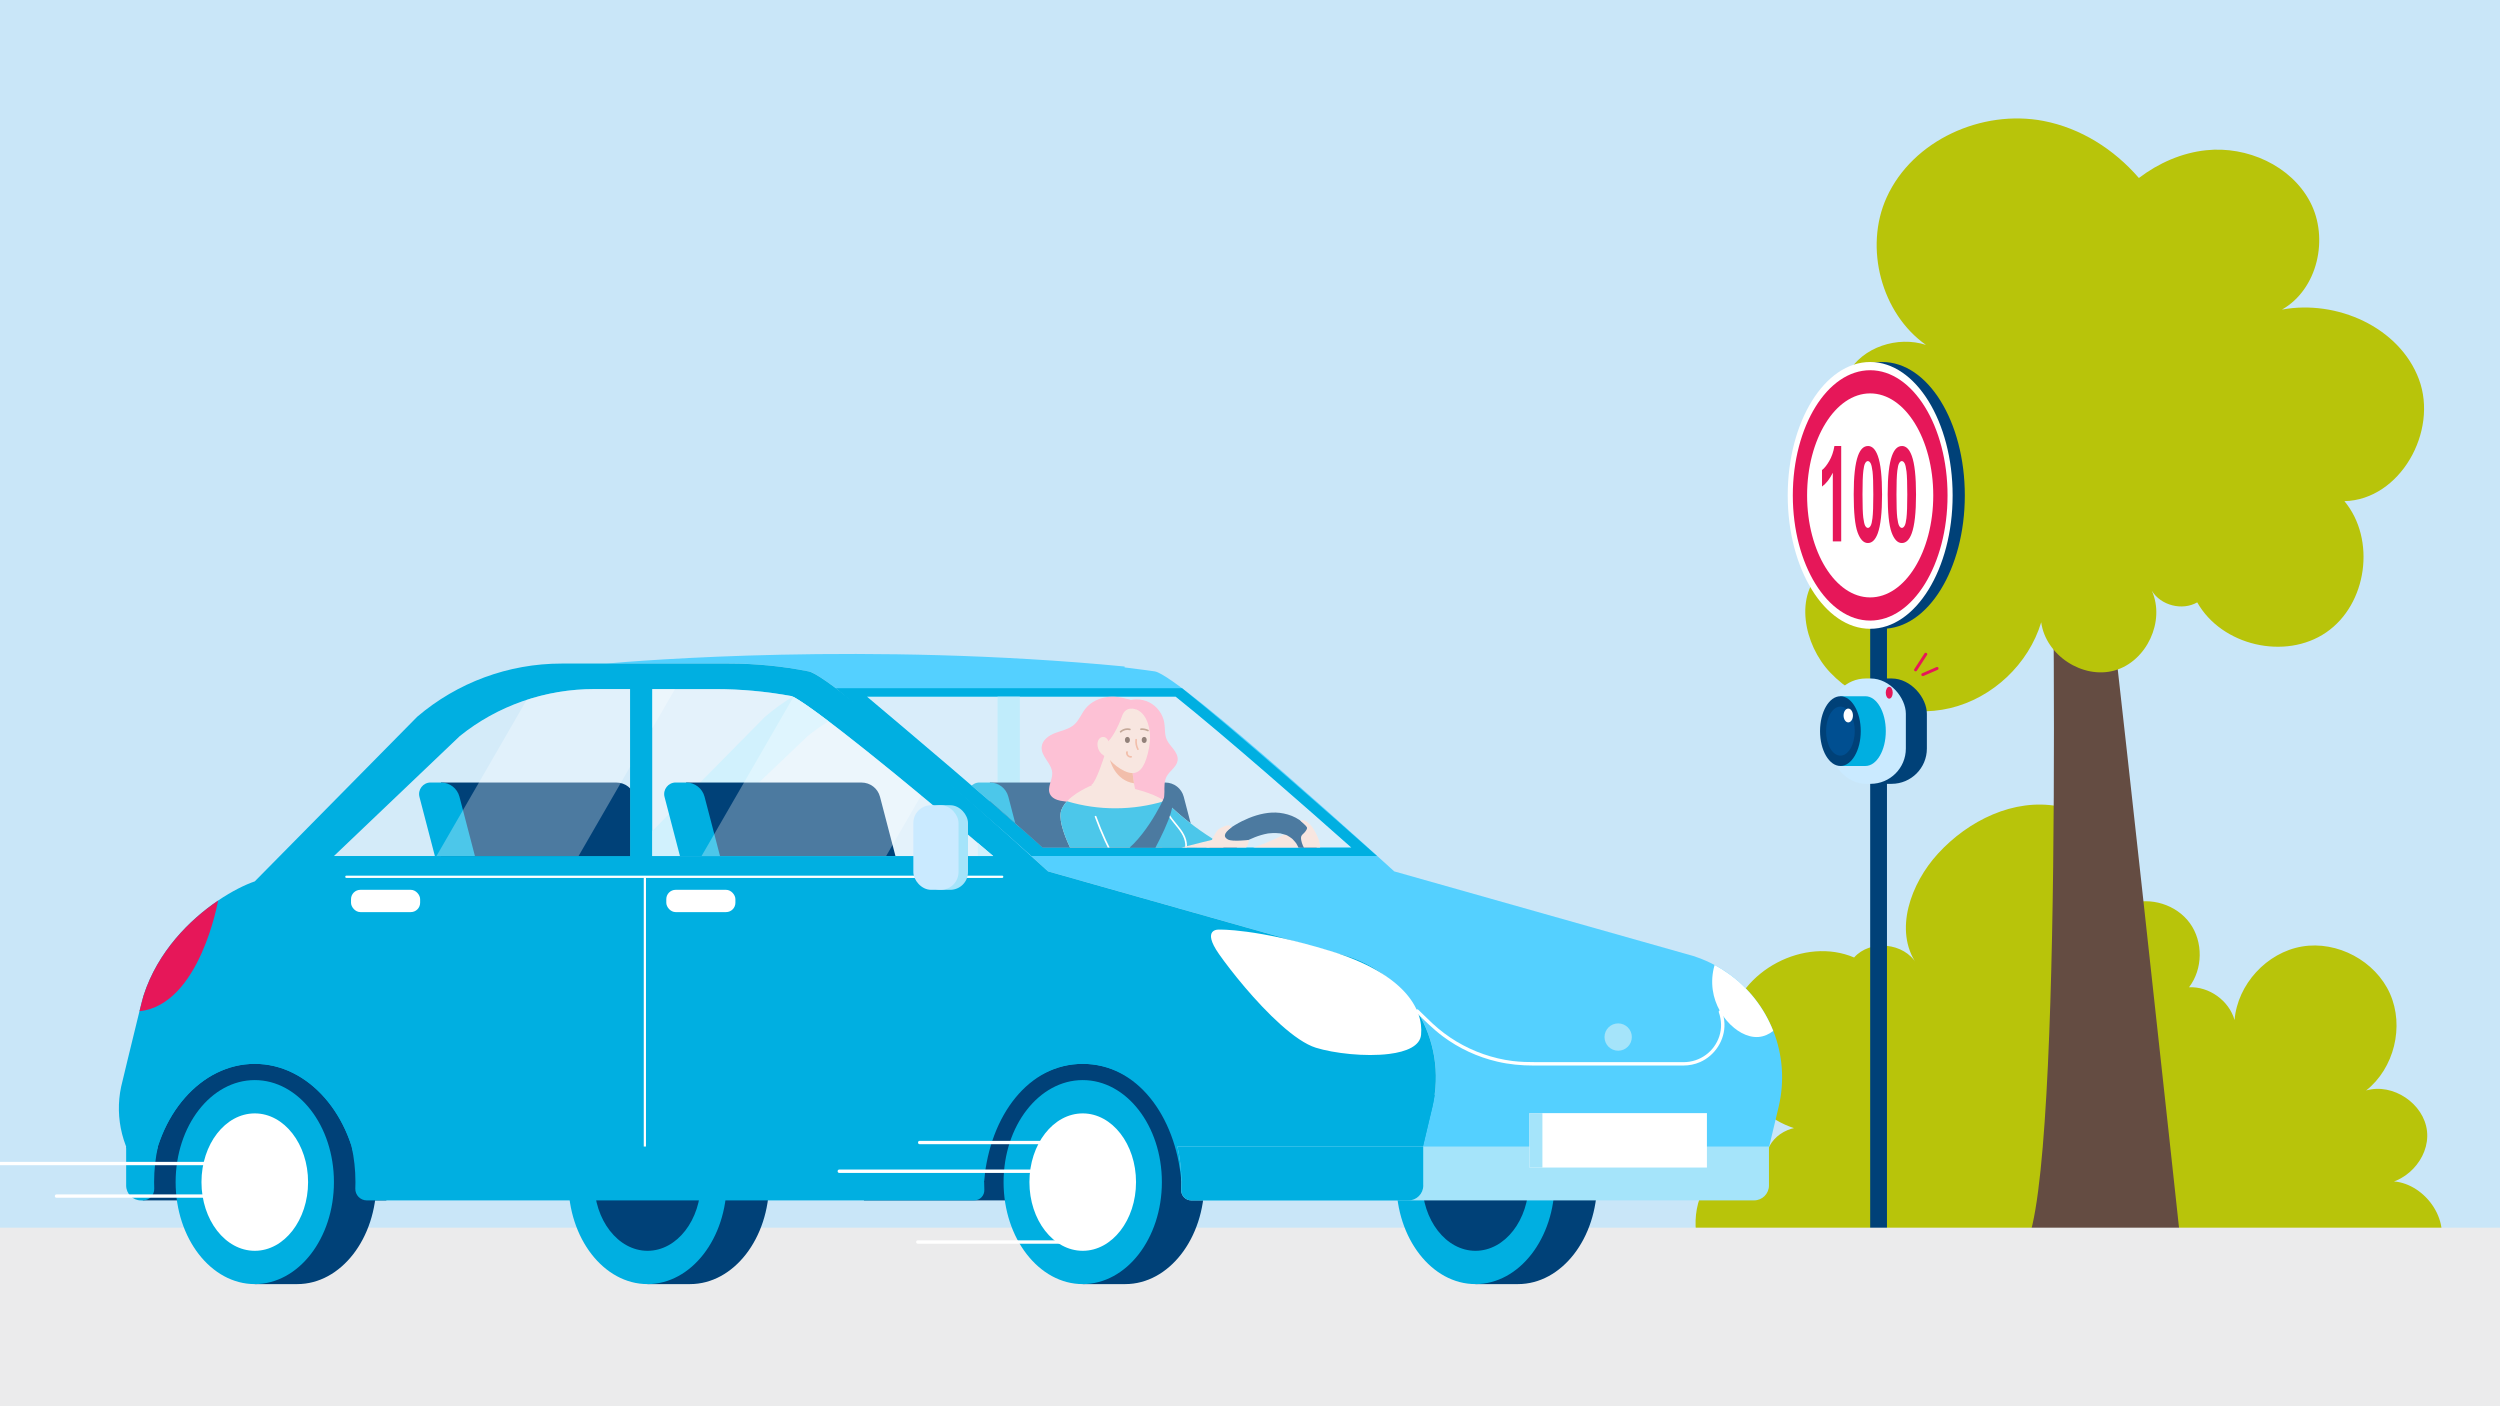 <?xml version="1.0" encoding="UTF-8"?>
<svg xmlns="http://www.w3.org/2000/svg" xmlns:xlink="http://www.w3.org/1999/xlink" id="uuid-f3c9913f-d8d5-4210-b27d-a5c3321b97a9" data-name="Ebene 1" width="560" height="315" viewBox="0 0 560 315">
  <defs>
    <style>
      .uuid-c053954d-ee3e-4185-9c83-c72ec65d2508 {
        fill: #ebebec;
      }

      .uuid-e79e74ce-ec8d-4f9a-a425-c23903e6d0d2 {
        opacity: .2;
      }

      .uuid-e79e74ce-ec8d-4f9a-a425-c23903e6d0d2, .uuid-e70938cb-635e-4323-9f50-d1e5f87ca813, .uuid-580eb4bd-1f87-438a-b979-6f95771899ff {
        fill: #fff;
      }

      .uuid-74c4e295-dd3d-4617-bc72-adf2708e7de1 {
        fill: #ac846e;
      }

      .uuid-0038827c-ae23-4d7a-92ac-e9cf4c07f9d7 {
        fill: #eda387;
      }

      .uuid-a2ea9868-ca14-40fd-a253-fae949a290f5 {
        clip-path: url(#uuid-da029690-b159-4706-b572-f52b0102f0f5);
      }

      .uuid-81034f70-db34-42e2-84e2-1f0d0c7a3f94 {
        fill: #e61759;
      }

      .uuid-4f3eb17d-eafe-42f8-8b95-cd3e46fe94a1 {
        fill: none;
      }

      .uuid-4f5b0ada-b057-4ab5-86f4-ebd9cdeb677e {
        clip-path: url(#uuid-b483d47d-27f5-4497-b5b9-36beead7b40d);
      }

      .uuid-25c153f0-4d91-4351-b03b-c039ef226a17 {
        fill: #54d0ff;
      }

      .uuid-b15305cd-b688-4be3-b0bd-3128e978af29 {
        clip-path: url(#uuid-52c80985-aeb3-44af-acc4-eb78bd8f1eb7);
      }

      .uuid-bdc225c6-db2a-4044-8dae-0b1c433f4662 {
        fill: #a5e4fa;
      }

      .uuid-580eb4bd-1f87-438a-b979-6f95771899ff {
        opacity: .3;
      }

      .uuid-33b71836-7b58-4ad7-b9ed-12c4e61efe0e {
        fill: #004178;
      }

      .uuid-cfe1e65b-0fad-4228-a024-9acd9beba49c {
        fill: #fca6c3;
      }

      .uuid-27be75e9-5c46-4bce-9ce7-e2d7712623d2 {
        fill: #f5dcd3;
      }

      .uuid-33d38df5-b824-4feb-8622-6e3f044d55b6 {
        fill: #00afe1;
      }

      .uuid-a652d1d1-222e-49ff-9866-8474799c611a {
        fill: #004f91;
      }

      .uuid-d2bcb66a-7129-4907-ab65-3ad89c4e9d3b {
        clip-path: url(#uuid-75978d26-9c5f-4619-b567-5b65ed90784a);
      }

      .uuid-5c92082f-07d8-480b-87d3-cae22eaf0d25 {
        fill: #b8c40a;
      }

      .uuid-3ead0118-2d49-4e76-9440-f025ec772309 {
        clip-path: url(#uuid-0afe0b0b-bc20-467e-9164-a9bb046835c2);
      }

      .uuid-994b0204-acf7-4e27-b2dc-fadc0c4fc5c1 {
        fill: #c9e6f8;
      }

      .uuid-0a543144-475f-4f6e-8b65-b1e52349e89a {
        fill: #caeaff;
      }

      .uuid-5d0b9211-aa10-4201-90cd-9976bf5c747d {
        fill: #644c42;
      }
    </style>
    <clipPath id="uuid-52c80985-aeb3-44af-acc4-eb78bd8f1eb7">
      <rect class="uuid-4f3eb17d-eafe-42f8-8b95-cd3e46fe94a1" width="560" height="315"></rect>
    </clipPath>
    <clipPath id="uuid-75978d26-9c5f-4619-b567-5b65ed90784a">
      <path class="uuid-4f3eb17d-eafe-42f8-8b95-cd3e46fe94a1" d="M146.12,191.75h76.34c-20.16-17.21-40.59-33.74-45.09-35.82-5.66-1.05-11.45-1.58-17.22-1.58h-14.04v37.4Z"></path>
    </clipPath>
    <clipPath id="uuid-0afe0b0b-bc20-467e-9164-a9bb046835c2">
      <path class="uuid-4f3eb17d-eafe-42f8-8b95-cd3e46fe94a1" d="M141.13,154.36h-8c-11.04,0-21.74,3.74-30.14,10.54l-28.18,26.86h66.33v-37.4Z"></path>
    </clipPath>
    <clipPath id="uuid-b483d47d-27f5-4497-b5b9-36beead7b40d">
      <path class="uuid-4f3eb17d-eafe-42f8-8b95-cd3e46fe94a1" d="M233.54,189.85c-10.49-9.45-30.75-26.56-39.33-33.79h69.14c11.15,8.93,29.17,24.76,39.34,33.79h-69.15Z"></path>
    </clipPath>
    <clipPath id="uuid-da029690-b159-4706-b572-f52b0102f0f5">
      <path class="uuid-4f3eb17d-eafe-42f8-8b95-cd3e46fe94a1" d="M233.54,189.85c-10.49-9.45-30.75-26.56-39.33-33.79h69.14c11.15,8.93,29.17,24.76,39.34,33.79h-69.15Z"></path>
    </clipPath>
  </defs>
  <g class="uuid-b15305cd-b688-4be3-b0bd-3128e978af29">
    <rect class="uuid-994b0204-acf7-4e27-b2dc-fadc0c4fc5c1" width="560" height="315"></rect>
    <path class="uuid-5c92082f-07d8-480b-87d3-cae22eaf0d25" d="M403.52,298.76c-6.64-1.89-13.11-5.01-17.75-10.12-4.64-5.11-7.18-12.43-5.39-19.1,1.79-6.66,8.54-12.01,15.38-11.06.93-4.89,7.49-7.65,11.64-4.9-12.04.04-22.42-12.61-20.03-24.41s16.87-19.42,27.95-14.69c3.62-4.1,11.26-3.32,13.99,1.42-5.12-7.47-1.32-18,4.79-24.68,6.8-7.44,17.03-12.46,26.94-10.61s18.23,12.12,15.78,21.9c4.84-1.7,10.7.12,13.71,4.28,3.01,4.15,2.93,10.29-.19,14.36,4.51-.21,8.96,2.99,10.2,7.34.66-7.99,7.2-15.13,15.11-16.47s16.44,3.23,19.7,10.55.95,16.73-5.34,21.7c5.98-1.74,12.96,2.92,13.64,9.12s-5.12,12.26-11.34,11.86c6.92-2.84,15.1,4.32,14.66,11.79s-7.47,13.38-14.88,14.4c5.66-.27,8.15,8.23,4.68,12.71-3.47,4.48-9.76,5.5-15.43,5.61s-11.68-.27-16.62,2.5"></path>
    <path class="uuid-5d0b9211-aa10-4201-90cd-9976bf5c747d" d="M459.48,98.86s3.15,153.22-4.93,178.13l33.8.33s-16.12-149.33-19.9-178.47c-3.78-29.14-8.98,0-8.98,0Z"></path>
    <path class="uuid-5c92082f-07d8-480b-87d3-cae22eaf0d25" d="M541.84,84.96c-4.37-11.68-18.43-17.89-30.68-15.61,8-4.54,10.58-16,6.3-24.13-4.28-8.14-14.12-12.53-23.26-11.57-5.5.58-10.67,2.87-15.09,6.22-5.57-6.44-13.02-11.17-21.36-12.78-13.79-2.65-29.31,4.32-35.13,17.11-5.14,11.29-1.15,26.08,8.8,33.06-6.33-2.06-14.23.45-17.51,6.38-3.58,6.47-.79,15.44,5.36,19.29-5.87-1.9-13.1.5-16.24,5.91-3.66,6.3-1.05,15.41,5.4,18.81-6.63,5.52-4.4,16.75,1.54,23,6.74,7.09,17.36,10.23,26.87,7.97,9.52-2.27,17.57-9.87,20.39-19.23.99,7.38,9.31,12.83,16.47,10.79,7.16-2.04,11.36-11.06,8.31-17.85,2.02,3.3,6.81,4.53,10.17,2.6,5.45,9.7,19.73,13.03,28.9,6.72,9.17-6.3,11.18-20.83,4.07-29.39,12.46-.3,21.06-15.62,16.69-27.29Z"></path>
    <g>
      <rect class="uuid-33b71836-7b58-4ad7-b9ed-12c4e61efe0e" x="418.92" y="136.12" width="3.76" height="140.59"></rect>
      <g>
        <ellipse class="uuid-33b71836-7b58-4ad7-b9ed-12c4e61efe0e" cx="421.65" cy="110.97" rx="18.47" ry="29.88"></ellipse>
        <g>
          <ellipse class="uuid-e70938cb-635e-4323-9f50-d1e5f87ca813" cx="418.92" cy="110.97" rx="18.47" ry="29.88"></ellipse>
          <ellipse class="uuid-81034f70-db34-42e2-84e2-1f0d0c7a3f94" cx="418.92" cy="110.97" rx="17.33" ry="28.04"></ellipse>
          <ellipse class="uuid-e70938cb-635e-4323-9f50-d1e5f87ca813" cx="418.92" cy="110.97" rx="14.13" ry="22.85"></ellipse>
          <g>
            <path class="uuid-81034f70-db34-42e2-84e2-1f0d0c7a3f94" d="M412.43,121.27h-1.88v-15.37c-.69,1.39-1.49,2.42-2.42,3.09v-3.7c.49-.35,1.02-1.01,1.6-1.98.57-.97.97-2.11,1.18-3.4h1.52v21.37Z"></path>
            <path class="uuid-81034f70-db34-42e2-84e2-1f0d0c7a3f94" d="M418.41,99.9c.95,0,1.69.74,2.22,2.21.64,1.74.95,4.63.95,8.67s-.32,6.92-.96,8.68c-.53,1.45-1.27,2.18-2.22,2.18s-1.72-.8-2.3-2.39c-.58-1.59-.87-4.43-.87-8.51s.32-6.89.96-8.65c.53-1.45,1.27-2.18,2.22-2.18ZM418.41,103.28c-.23,0-.43.16-.61.47-.18.31-.32.88-.41,1.69-.13,1.05-.19,2.83-.19,5.33s.06,4.21.17,5.15c.12.93.26,1.56.44,1.87.18.31.38.46.6.46s.43-.16.61-.47c.18-.31.32-.88.41-1.69.13-1.05.19-2.82.19-5.31s-.06-4.21-.17-5.15c-.12-.93-.26-1.56-.44-1.87-.18-.31-.38-.47-.6-.47Z"></path>
            <path class="uuid-81034f70-db34-42e2-84e2-1f0d0c7a3f94" d="M426.02,99.9c.95,0,1.69.74,2.22,2.21.64,1.74.95,4.63.95,8.67s-.32,6.92-.96,8.68c-.53,1.45-1.27,2.18-2.22,2.18s-1.72-.8-2.3-2.39c-.58-1.59-.87-4.43-.87-8.51s.32-6.89.96-8.65c.53-1.45,1.27-2.18,2.22-2.18ZM426.02,103.28c-.23,0-.43.16-.61.47-.18.31-.32.88-.41,1.69-.13,1.05-.19,2.83-.19,5.33s.06,4.21.17,5.15c.12.93.26,1.56.44,1.87.18.31.38.46.6.46s.43-.16.61-.47c.18-.31.32-.88.41-1.69.13-1.05.19-2.82.19-5.31s-.06-4.21-.17-5.15c-.12-.93-.26-1.56-.44-1.87-.18-.31-.38-.47-.6-.47Z"></path>
          </g>
        </g>
      </g>
      <g>
        <rect class="uuid-33b71836-7b58-4ad7-b9ed-12c4e61efe0e" x="414.77" y="151.98" width="16.85" height="23.6" rx="7.9" ry="7.9"></rect>
        <rect class="uuid-0a543144-475f-4f6e-8b65-b1e52349e89a" x="410.06" y="151.98" width="16.85" height="23.6" rx="7.9" ry="7.9"></rect>
        <ellipse class="uuid-81034f70-db34-42e2-84e2-1f0d0c7a3f94" cx="423.19" cy="155.17" rx=".78" ry="1.33"></ellipse>
        <path class="uuid-33d38df5-b824-4feb-8622-6e3f044d55b6" d="M417.86,155.97h-5.61v15.61h5.61c2.52,0,4.56-3.49,4.56-7.81s-2.04-7.81-4.56-7.81Z"></path>
        <ellipse class="uuid-33b71836-7b58-4ad7-b9ed-12c4e61efe0e" cx="412.25" cy="163.77" rx="4.56" ry="7.81"></ellipse>
        <ellipse class="uuid-a652d1d1-222e-49ff-9866-8474799c611a" cx="412.25" cy="163.77" rx="3.21" ry="5.49"></ellipse>
        <ellipse class="uuid-e70938cb-635e-4323-9f50-d1e5f87ca813" cx="414.01" cy="160.27" rx="1.05" ry="1.55"></ellipse>
        <g>
          <path class="uuid-81034f70-db34-42e2-84e2-1f0d0c7a3f94" d="M429.38,150.23l2.28-3.52c.24-.36-.35-.7-.58-.34-.76,1.17-1.52,2.35-2.28,3.52-.24.36.35.7.58.34h0Z"></path>
          <path class="uuid-81034f70-db34-42e2-84e2-1f0d0c7a3f94" d="M430.88,151.41l3.19-1.39c.17-.07.2-.32.12-.46-.1-.17-.29-.19-.46-.12l-3.19,1.39c-.17.07-.2.32-.12.46.1.17.29.19.46.12h0Z"></path>
        </g>
      </g>
    </g>
    <rect class="uuid-c053954d-ee3e-4185-9c83-c72ec65d2508" x="0" y="275" width="560" height="40" transform="translate(560 590) rotate(-180)"></rect>
    <g>
      <g>
        <path class="uuid-33b71836-7b58-4ad7-b9ed-12c4e61efe0e" d="M154.56,241.94h-9.51v3.57c-4.94,4.06-8.22,11.17-8.22,19.28s3.28,15.23,8.22,19.28v3.57h9.51c9.79,0,17.73-10.23,17.73-22.85s-7.94-22.85-17.73-22.85Z"></path>
        <ellipse class="uuid-33d38df5-b824-4feb-8622-6e3f044d55b6" cx="145.05" cy="264.79" rx="17.73" ry="22.85"></ellipse>
        <ellipse class="uuid-33b71836-7b58-4ad7-b9ed-12c4e61efe0e" cx="145.05" cy="264.79" rx="11.94" ry="15.39"></ellipse>
      </g>
      <g>
        <path class="uuid-33b71836-7b58-4ad7-b9ed-12c4e61efe0e" d="M340.02,241.94h-9.51v3.57c-4.94,4.06-8.22,11.17-8.22,19.28s3.28,15.23,8.22,19.28v3.57h9.51c9.79,0,17.73-10.23,17.73-22.85s-7.94-22.85-17.73-22.85Z"></path>
        <ellipse class="uuid-33d38df5-b824-4feb-8622-6e3f044d55b6" cx="330.51" cy="264.79" rx="17.73" ry="22.85"></ellipse>
        <ellipse class="uuid-33b71836-7b58-4ad7-b9ed-12c4e61efe0e" cx="330.51" cy="264.79" rx="11.94" ry="15.39"></ellipse>
      </g>
      <path class="uuid-0a543144-475f-4f6e-8b65-b1e52349e89a" d="M265.79,264.56h-46.5c1.3-14.77,11.22-26.25,23.25-26.25s21.95,11.48,23.25,26.25Z"></path>
      <polygon class="uuid-33b71836-7b58-4ad7-b9ed-12c4e61efe0e" points="268.39 223.64 193.52 228.49 193.52 268.89 264.48 268.89 268.39 223.64"></polygon>
      <polygon class="uuid-33b71836-7b58-4ad7-b9ed-12c4e61efe0e" points="86.54 228.49 33.67 228.49 31.97 268.89 86.54 268.89 86.54 228.49"></polygon>
      <g>
        <path class="uuid-33b71836-7b58-4ad7-b9ed-12c4e61efe0e" d="M66.58,241.94h-9.51v3.57c-4.94,4.06-8.22,11.17-8.22,19.28s3.28,15.23,8.22,19.28v3.57h9.51c9.79,0,17.73-10.23,17.73-22.85s-7.94-22.85-17.73-22.85Z"></path>
        <ellipse class="uuid-33d38df5-b824-4feb-8622-6e3f044d55b6" cx="57.07" cy="264.79" rx="17.73" ry="22.85"></ellipse>
        <ellipse class="uuid-e70938cb-635e-4323-9f50-d1e5f87ca813" cx="57.07" cy="264.79" rx="11.94" ry="15.39"></ellipse>
      </g>
      <g>
        <path class="uuid-33b71836-7b58-4ad7-b9ed-12c4e61efe0e" d="M252.05,241.94h-9.51v3.57c-4.94,4.06-8.22,11.17-8.22,19.28s3.28,15.23,8.22,19.28v3.57h9.51c9.79,0,17.73-10.23,17.73-22.85s-7.94-22.85-17.73-22.85Z"></path>
        <ellipse class="uuid-33d38df5-b824-4feb-8622-6e3f044d55b6" cx="242.53" cy="264.79" rx="17.73" ry="22.85"></ellipse>
        <ellipse class="uuid-e70938cb-635e-4323-9f50-d1e5f87ca813" cx="242.53" cy="264.79" rx="11.94" ry="15.39"></ellipse>
      </g>
      <path class="uuid-25c153f0-4d91-4351-b03b-c039ef226a17" d="M397.21,230.92c-2.45-6.23-7.06-11.53-13.14-14.77-2.03-1.08-4.22-1.93-6.55-2.51l-65.21-18.45s-47.68-43.61-53.59-44.79c0,0-3.03-.45-6.81-.9,0-.07,0-.13,0-.2-57.52-5.54-109.04-1.29-116-.67h27.46c2.99,0,5.97.15,8.94.44,2.97.29,5.93.74,8.86,1.32.82.16,2.44,1.14,4.62,2.7.11.08.22.15.32.23.1.07.21.15.31.23.12.09.23.17.35.26.11.08.21.15.31.23.13.09.25.19.38.29.11.08.21.16.31.24.14.1.27.2.41.31.1.08.21.16.31.24.15.11.29.22.44.34.1.08.21.16.31.24.16.12.31.25.47.37.1.08.2.16.3.23.17.13.34.27.51.4.1.08.19.15.29.23.18.14.37.29.55.44.09.07.18.14.27.21.2.16.4.32.6.48.08.06.16.13.24.19.22.18.44.36.66.54.07.05.13.11.2.16.24.2.49.4.74.6.05.04.1.08.15.12.28.23.56.46.85.7.02.02.04.03.05.04,1.84,1.52,3.79,3.15,5.79,4.84l.11.09c.29.25.59.5.88.75.06.05.12.1.18.16.27.23.54.46.81.69.08.07.17.14.25.22.25.21.5.43.75.64.1.09.2.17.3.26.23.2.46.39.69.59.12.11.25.21.37.32.21.18.42.36.63.54.14.12.27.23.4.35l.6.52c.15.13.29.26.44.38.18.15.36.31.54.46.17.15.35.3.52.45.16.13.31.27.46.4.19.17.38.33.57.5.14.12.28.24.42.36.2.18.4.36.61.53.12.11.24.21.36.31.22.2.45.39.67.59.09.08.18.16.27.24.25.22.5.44.76.66.06.05.11.1.17.15.29.25.58.51.87.76,0,0,0,0,0,0,7.1,6.24,13.63,12.12,17.52,15.64,1.16,1.05,2.09,1.89,2.72,2.47s.98.9.98.9l65.21,18.45c15.2,3.78,24.52,19.09,20.89,34.32l-3.95,16.59h77.55l3.95-16.59c1.4-5.89.87-11.8-1.2-17.05ZM233.55,189.85c-10.5-9.45-30.75-26.56-39.34-33.79h69.15c11.15,8.93,29.17,24.76,39.34,33.79h-69.15Z"></path>
      <path class="uuid-33d38df5-b824-4feb-8622-6e3f044d55b6" d="M299.97,213.64l-65.21-18.45s-47.69-43.61-53.6-44.79c-2.93-.59-5.89-1.03-8.86-1.32-2.97-.29-5.96-.44-8.94-.44h-37.59c-11.84,0-23.29,4.22-32.3,11.9l-36.4,36.89c-2.14.73-5.08,2.17-8.23,4.3-6.33,4.29-13.5,11.4-16.68,21.25-.12.38-.47,1.71-.92,3.53-1.47,5.91-4.11,16.94-4.11,16.94-1.49,7.07.38,14.42,5.05,19.93l.99,1.17h.65c1.3-14.77,11.22-26.25,23.25-26.25s21.95,11.48,23.25,26.25h138.96c1.3-14.77,11.22-26.25,23.25-26.25s21.95,11.48,23.25,26.25h51.12l3.95-16.59c3.63-15.23-5.69-30.54-20.89-34.32ZM141.13,191.75h-66.32l28.18-26.86c8.4-6.79,19.1-10.54,30.14-10.54h8v37.39ZM146.12,191.75v-37.39h14.04c5.77,0,11.56.53,17.22,1.58,4.5,2.07,24.93,18.6,45.09,35.82h-76.34Z"></path>
      <path class="uuid-bdc225c6-db2a-4044-8dae-0b1c433f4662" d="M219.04,188.83v2.92h3.43c-1.14-.98-2.29-1.95-3.43-2.92ZM171.38,160.55l-25.25,25.59v5.61h6.59l28.18-26.86c1.5-1.21,3.07-2.33,4.7-3.33-3.75-2.84-6.56-4.8-8.01-5.52-2.17,1.33-4.24,2.84-6.2,4.51Z"></path>
      <path class="uuid-e70938cb-635e-4323-9f50-d1e5f87ca813" d="M317.2,226.75c1.94,1.87,3.84,3.79,6,5.4,3.62,2.7,7.81,4.64,12.21,5.66,2.65.62,5.34.87,8.06.87h32.52c.36,0,.72,0,1.07,0,1.29,0,2.55-.25,3.73-.76,3.37-1.46,5.63-4.97,5.49-8.65-.04-.93-.22-1.84-.53-2.71-.16-.45-.89-.26-.73.2.61,1.75.68,3.61.1,5.38-.54,1.66-1.62,3.15-3.03,4.17-1.45,1.05-3.17,1.61-4.96,1.61-.23,0-.45,0-.68,0h-32.32c-1.78,0-3.56-.04-5.33-.26-4.42-.56-8.72-2.07-12.54-4.36-1.92-1.15-3.71-2.5-5.35-4.02-.82-.76-1.62-1.56-2.43-2.34l-.76-.74c-.35-.34-.88.2-.53.53h0Z"></path>
      <path class="uuid-e70938cb-635e-4323-9f50-d1e5f87ca813" d="M318.32,231.8c-.24,2.5-3.24,3.79-7.14,4.28-5.35.68-12.42-.14-16.43-1.39-4.66-1.46-11.01-7.8-15.92-13.57-2.39-2.82-4.44-5.5-5.77-7.4-4.05-5.78,0-5.49,0-5.49,0,0,8.38-.29,24.87,4.77,16.48,5.06,20.97,12.87,20.39,18.8Z"></path>
      <path class="uuid-e70938cb-635e-4323-9f50-d1e5f87ca813" d="M397.21,230.92c-.95.76-2.08,1.26-3.29,1.36-1.33.11-2.64-.28-3.83-.92-.58-.31-1.12-.69-1.63-1.1-2.58-2.1-4.33-5.2-4.8-8.49-.27-1.87-.12-3.8.41-5.61,1.07.57,2.1,1.2,3.07,1.9,4.57,3.23,8.05,7.74,10.07,12.87Z"></path>
      <path class="uuid-33d38df5-b824-4feb-8622-6e3f044d55b6" d="M264.77,154.16h-77.55s30.5,25.54,43.83,37.59h77.4c-8.88-7.91-30.99-27.48-43.68-37.59ZM194.21,156.06h69.15c11.15,8.93,29.17,24.76,39.34,33.79h-69.15c-10.5-9.45-30.75-26.56-39.34-33.79Z"></path>
      <g>
        <path class="uuid-e79e74ce-ec8d-4f9a-a425-c23903e6d0d2" d="M141.13,154.36h-8c-11.04,0-21.74,3.74-30.14,10.54l-28.18,26.86h66.33v-37.4Z"></path>
        <path class="uuid-e79e74ce-ec8d-4f9a-a425-c23903e6d0d2" d="M146.12,191.75h76.34c-20.16-17.21-40.59-33.74-45.09-35.82-5.66-1.05-11.45-1.58-17.22-1.58h-14.04v37.4Z"></path>
        <path class="uuid-e79e74ce-ec8d-4f9a-a425-c23903e6d0d2" d="M222.47,191.75h-76.34v-37.39h14.04c5.77,0,11.56.53,17.22,1.58.06.03.13.06.2.1,1.45.73,4.26,2.68,8.01,5.52,8.12,6.14,20.65,16.41,33.45,27.27,1.14.97,2.29,1.94,3.43,2.92Z"></path>
        <path class="uuid-e79e74ce-ec8d-4f9a-a425-c23903e6d0d2" d="M222.47,191.75h-76.34v-37.39h14.04c5.77,0,11.56.53,17.22,1.58.06.03.13.06.2.1,1.45.73,4.26,2.68,8.01,5.52,8.12,6.14,20.65,16.41,33.45,27.27,1.14.97,2.29,1.94,3.43,2.92Z"></path>
      </g>
      <path class="uuid-e70938cb-635e-4323-9f50-d1e5f87ca813" d="M77.57,196.65h146.94c.32,0,.32-.5,0-.5H77.57c-.32,0-.32.5,0,.5h0Z"></path>
      <path class="uuid-e70938cb-635e-4323-9f50-d1e5f87ca813" d="M144.2,196.73v61.72c0,.32.5.32.5,0v-61.72c0-.32-.5-.32-.5,0h0Z"></path>
      <rect class="uuid-bdc225c6-db2a-4044-8dae-0b1c433f4662" x="206.71" y="180.37" width="10.12" height="18.95" rx="3.98" ry="3.98"></rect>
      <rect class="uuid-0a543144-475f-4f6e-8b65-b1e52349e89a" x="204.59" y="180.37" width="10.12" height="18.95" rx="3.98" ry="3.98"></rect>
      <path class="uuid-bdc225c6-db2a-4044-8dae-0b1c433f4662" d="M395.43,260.49c-.31-.07-.64-.12-.97-.12h-81.45c-2.31,0-4.19,1.88-4.19,4.19h0s85.64,0,85.64,0l.97-4.07Z"></path>
      <path class="uuid-33d38df5-b824-4feb-8622-6e3f044d55b6" d="M242.53,238.31c12.04,0,20.79,11.48,22.09,26.25h52.29l.97-4.07c-.31-.07-.64-.12-.97-.12h-47.47c-2.8-15.21-13.86-26.25-26.91-26.25s-24.11,11.04-26.91,26.25H83.98c-2.8-15.21-13.86-26.25-26.91-26.25-11.92,0-22.17,9.2-25.99,22.38-.92-.21-1.92-.11-2.81.34.93,2.36,2.24,4.57,3.91,6.55l.99,1.17h.65c1.3-14.77,11.22-26.25,23.25-26.25s21.95,11.48,23.25,26.25h140.12c1.3-14.77,10.05-26.25,22.09-26.25Z"></path>
      <path class="uuid-81034f70-db34-42e2-84e2-1f0d0c7a3f94" d="M48.85,201.74s-4.06,23.34-17.61,24.78c.45-1.82.8-3.16.92-3.53,3.18-9.85,10.35-16.96,16.68-21.25h0Z"></path>
      <rect class="uuid-e70938cb-635e-4323-9f50-d1e5f87ca813" x="78.63" y="199.32" width="15.48" height="4.99" rx="2.09" ry="2.09"></rect>
      <rect class="uuid-e70938cb-635e-4323-9f50-d1e5f87ca813" x="149.25" y="199.32" width="15.48" height="4.99" rx="2.09" ry="2.09"></rect>
      <path class="uuid-33d38df5-b824-4feb-8622-6e3f044d55b6" d="M35.38,256.84c-.56,2.53-.86,5.2-.86,7.96,0,.48,0,.96.03,1.44.05,1.46-1.12,2.66-2.58,2.66h-.37c-1.84,0-3.34-1.5-3.34-3.34v-8.71h7.11Z"></path>
      <path class="uuid-33d38df5-b824-4feb-8622-6e3f044d55b6" d="M220.45,264.79c0,.57.01,1.14.04,1.7.06,1.3-.96,2.4-2.27,2.4H82.17c-1.46,0-2.63-1.21-2.58-2.66.02-.48.03-.95.03-1.44,0-2.76-.3-5.43-.86-7.96h142.55c-.57,2.52-.88,5.19-.88,7.96Z"></path>
      <path class="uuid-bdc225c6-db2a-4044-8dae-0b1c433f4662" d="M396.25,256.84v8.71c0,1.84-1.5,3.34-3.34,3.34h-126.06c-1.3,0-2.33-1.1-2.27-2.4.03-.56.04-1.13.04-1.7,0-2.76-.31-5.43-.88-7.96h132.51Z"></path>
      <path class="uuid-33d38df5-b824-4feb-8622-6e3f044d55b6" d="M318.8,265.55v-8.71h-55.05c.57,2.52.88,5.19.88,7.96,0,.57-.01,1.14-.04,1.7-.06,1.3.96,2.4,2.27,2.4h48.61c1.84,0,3.34-1.5,3.34-3.34Z"></path>
      <g>
        <rect class="uuid-e70938cb-635e-4323-9f50-d1e5f87ca813" x="342.6" y="249.34" width="39.75" height="12.19"></rect>
        <rect class="uuid-bdc225c6-db2a-4044-8dae-0b1c433f4662" x="342.6" y="249.34" width="2.9" height="12.19"></rect>
      </g>
      <circle class="uuid-bdc225c6-db2a-4044-8dae-0b1c433f4662" cx="362.47" cy="232.3" r="3.06"></circle>
      <g class="uuid-d2bcb66a-7129-4907-ab65-3ad89c4e9d3b">
        <g>
          <path class="uuid-33b71836-7b58-4ad7-b9ed-12c4e61efe0e" d="M202.82,200.33l-5.7-21.85c-.49-1.88-2.19-3.19-4.13-3.19h-39.29v26.54h41.75l-.14-1.49h7.51Z"></path>
          <path class="uuid-33d38df5-b824-4feb-8622-6e3f044d55b6" d="M163.52,200.33h-8.97l-5.69-21.81c-.43-1.64.81-3.24,2.5-3.24h2.33c1.94,0,3.64,1.31,4.13,3.19l5.7,21.85Z"></path>
        </g>
      </g>
      <g class="uuid-3ead0118-2d49-4e76-9440-f025ec772309">
        <g>
          <path class="uuid-33b71836-7b58-4ad7-b9ed-12c4e61efe0e" d="M147.91,200.33l-5.7-21.85c-.49-1.88-2.19-3.19-4.13-3.19h-39.29v26.54h41.75l-.14-1.49h7.51Z"></path>
          <path class="uuid-33d38df5-b824-4feb-8622-6e3f044d55b6" d="M108.62,200.33h-8.97l-5.69-21.81c-.43-1.64.81-3.24,2.5-3.24h2.33c1.94,0,3.64,1.31,4.13,3.19l5.7,21.85Z"></path>
        </g>
      </g>
      <path class="uuid-e70938cb-635e-4323-9f50-d1e5f87ca813" d="M52.95,260.26h-26.5c-8.79,0-17.58,0-26.37,0-4.96,0-9.92,0-14.87,0-.48,0-.49.75,0,.75,8.83,0,17.67,0,26.5,0s17.58,0,26.37,0c4.96,0,9.92,0,14.87,0,.48,0,.49-.75,0-.75h0Z"></path>
      <path class="uuid-e70938cb-635e-4323-9f50-d1e5f87ca813" d="M49.95,267.55H12.65c-.48,0-.49.75,0,.75h37.3c.48,0,.49-.75,0-.75h0Z"></path>
      <path class="uuid-e70938cb-635e-4323-9f50-d1e5f87ca813" d="M188,262.73h52.3c.48,0,.49-.75,0-.75-6.82,0-13.63,0-20.45,0h-31.86c-.48,0-.49.75,0,.75h0Z"></path>
      <path class="uuid-e70938cb-635e-4323-9f50-d1e5f87ca813" d="M205.58,278.59h41.59c.48,0,.49-.75,0-.75h-41.59c-.48,0-.49.75,0,.75h0Z"></path>
      <path class="uuid-e70938cb-635e-4323-9f50-d1e5f87ca813" d="M206,256.3h29.1c2.73,0,5.47,0,8.2,0,.48,0,.49-.75,0-.75h-37.3c-.48,0-.49.75,0,.75h0Z"></path>
      <path class="uuid-bdc225c6-db2a-4044-8dae-0b1c433f4662" d="M223.45,180.97c1.74,1.51,3.42,2.97,4.99,4.35v-29.26h-4.99v24.9Z"></path>
      <g class="uuid-4f5b0ada-b057-4ab5-86f4-ebd9cdeb677e">
        <g>
          <path class="uuid-33b71836-7b58-4ad7-b9ed-12c4e61efe0e" d="M270.86,200.33l-5.7-21.85c-.49-1.88-2.19-3.19-4.13-3.19h-39.29v26.54h41.75l-.14-1.49h7.51Z"></path>
          <path class="uuid-33d38df5-b824-4feb-8622-6e3f044d55b6" d="M231.57,200.33h-8.97l-5.69-21.81c-.43-1.64.81-3.24,2.5-3.24h2.33c1.94,0,3.64,1.31,4.13,3.19l5.7,21.85Z"></path>
        </g>
      </g>
      <g class="uuid-a2ea9868-ca14-40fd-a253-fae949a290f5">
        <g>
          <path class="uuid-cfe1e65b-0fad-4228-a024-9acd9beba49c" d="M253.86,157.07c-1.8-.74-3.76-1.16-5.69-.95s-3.83,1.11-5.04,2.63c-.9,1.14-1.41,2.58-2.49,3.55-1.16,1.03-2.77,1.33-4.22,1.87s-2.95,1.59-3.09,3.13c-.19,2.12,2.25,3.68,2.37,5.8.09,1.63-1.21,3.3-.51,4.77.41.88,1.41,1.31,2.36,1.5s1.95.21,2.84.58c1.33.55,2.22,1.78,3.19,2.83s2.31,2.02,3.72,1.79c1.44-.24,2.38-1.62,3.65-2.36,1.45-.85,3.23-.8,4.91-.69,1.39.09,2.95.14,3.95-.82.85-.81,1.01-2.1,1.02-3.28,0-1.18-.06-2.42.48-3.46.69-1.32,2.29-2.16,2.48-3.63.12-.91-.36-1.78-.92-2.51s-1.21-1.4-1.56-2.24c-.47-1.14-.31-2.42-.5-3.63-.31-1.97-1.62-3.75-3.41-4.64s-4-.85-5.76.09"></path>
          <path class="uuid-27be75e9-5c46-4bce-9ce7-e2d7712623d2" d="M254.45,177.88c-4.07,2.55-7.94-.28-9.95-2.07,2.21-5.04,2.42-9.12,2.42-9.12l4.21,2.84,2.42,1.63s.04,1.62.46,4.29c.12.74.26,1.55.44,2.43Z"></path>
          <path class="uuid-0038827c-ae23-4d7a-92ac-e9cf4c07f9d7" d="M254.01,175.46c-4.29-.65-5.36-5.18-5.36-5.18l1.86-.48.62-.26,2.42,1.63s.04,1.62.46,4.29Z"></path>
          <path class="uuid-27be75e9-5c46-4bce-9ce7-e2d7712623d2" d="M247.81,169.25s1.45,2.21,4.07,3.45c2.62,1.24,4.01-.07,4.9-2.76.9-2.69,1.8-8.22-1.31-11.19s-8.29-.83-9.53,2.83c-1.24,3.66,1.86,7.67,1.86,7.67Z"></path>
          <path class="uuid-27be75e9-5c46-4bce-9ce7-e2d7712623d2" d="M292.08,188.83c-4.84,5.82-10.53,7.35-16.28,7.86-.33.03-.67.06-1,.08-6.09.43-16.2-6.75-17.66-11.45-1.46-4.7,4.48-5.29,4.48-5.29,0,0,5.54,5.82,14.67,10.51.05.03.11.06.16.08,5.21,0,14.18-5.3,14.18-5.3,0,0,1.19.86,1.45,3.51Z"></path>
          <path class="uuid-cfe1e65b-0fad-4228-a024-9acd9beba49c" d="M254.45,158.89s-2.3-.9-3.12,1.52c-.82,2.42-2.48,5.46-3.44,5.87s-.51,3.04-.51,3.04c0,0-1.77,5.73-2.88,6.49.41-5.94-1.1-7.9-.76-10.55s1.52-7.79,5.11-8.32,5.6-.74,5.59,1.95Z"></path>
          <path class="uuid-cfe1e65b-0fad-4228-a024-9acd9beba49c" d="M254.45,158.89s3.15.76,3.2,6.7c1.29-4.14,1.57-6.01.32-7.18-1.24-1.17-4.05-1.49-5.03-1.05s1.51,1.54,1.51,1.54Z"></path>
          <path class="uuid-27be75e9-5c46-4bce-9ce7-e2d7712623d2" d="M248.37,166.9c.03-.42-.03-.86-.25-1.22-.22-.36-.62-.62-1.05-.61-.38.01-.74.25-.95.57-.21.32-.29.71-.29,1.09,0,.79.33,1.58.91,2.13.57.55,1.38.85,2.17.8l-.54-2.77Z"></path>
          <path class="uuid-0038827c-ae23-4d7a-92ac-e9cf4c07f9d7" d="M254.31,165.68c-.09.77.07,1.56.43,2.25.11.21.44.02.32-.19-.33-.63-.46-1.35-.38-2.06.01-.1-.09-.19-.19-.19-.11,0-.18.09-.19.19h0Z"></path>
          <ellipse class="uuid-5d0b9211-aa10-4201-90cd-9976bf5c747d" cx="252.54" cy="165.75" rx=".56" ry=".68"></ellipse>
          <ellipse class="uuid-5d0b9211-aa10-4201-90cd-9976bf5c747d" cx="256.3" cy="165.75" rx=".56" ry=".68"></ellipse>
          <path class="uuid-0038827c-ae23-4d7a-92ac-e9cf4c07f9d7" d="M252.24,168.38c-.08.35.01.71.25.98.22.25.57.39.89.36.1,0,.19-.08.19-.19,0-.1-.08-.2-.19-.19-.03,0-.07,0-.1,0-.02,0-.03,0-.05,0-.04,0,.01,0,0,0-.06-.01-.13-.03-.19-.05-.05-.02.03.02-.02,0-.02,0-.03-.01-.05-.02-.03-.01-.05-.03-.08-.05-.01,0-.02-.02-.03-.02.03.02,0,0-.01-.01-.03-.02-.05-.05-.07-.07-.01-.01-.02-.03-.03-.04.02.02,0,0,0-.01-.02-.03-.03-.05-.05-.08,0-.02-.02-.03-.02-.05-.02-.05.01.03,0-.02-.01-.03-.02-.07-.03-.1,0-.03-.01-.06-.02-.09,0-.02,0,.03,0-.01,0-.02,0-.03,0-.05,0-.03,0-.07,0-.1,0,0,0-.06,0-.02,0-.02,0-.03.01-.05.02-.1-.03-.21-.13-.23-.09-.02-.21.03-.23.13h0Z"></path>
          <path class="uuid-74c4e295-dd3d-4617-bc72-adf2708e7de1" d="M251.16,164.05c.5-.47,1.23-.65,1.89-.48.23.06.33-.3.1-.36-.79-.21-1.66.02-2.26.58-.18.17.09.43.27.27h0Z"></path>
          <path class="uuid-74c4e295-dd3d-4617-bc72-adf2708e7de1" d="M255.57,163.53c.51-.04,1.02.05,1.48.28.09.05.2.02.26-.07.05-.08.02-.21-.07-.26-.52-.25-1.09-.37-1.67-.33-.1,0-.19.08-.19.19,0,.1.09.2.19.19h0Z"></path>
          <path class="uuid-27be75e9-5c46-4bce-9ce7-e2d7712623d2" d="M269.82,195.57c-.83,1.28-21.95,3.42-24.41,2.39-2.46-1.02-8.55-11.96-7.81-15.94.17-.93.7-1.78,1.41-2.54,2.34-2.5,6.64-4.02,6.64-4.02l7.25.98s5.19.99,7.99,2.99c.27.19.51.39.73.6,2.49,2.39,9.03,14.26,8.2,15.54Z"></path>
          <path class="uuid-33d38df5-b824-4feb-8622-6e3f044d55b6" d="M269.82,195.57c-.83,1.28-21.95,3.42-24.41,2.39-2.46-1.02-8.55-11.96-7.81-15.94.17-.93.7-1.78,1.41-2.54,7.08,2.14,14.8,2.09,21.87-.05.27.19.51.39.73.6,2.49,2.39,9.03,14.26,8.2,15.54Z"></path>
          <path class="uuid-e70938cb-635e-4323-9f50-d1e5f87ca813" d="M245.23,182.99c1.31,3.6,2.9,7.1,4.75,10.45.12.21.44.02.32-.19-1.83-3.33-3.41-6.79-4.71-10.37-.08-.23-.45-.13-.36.1h0Z"></path>
          <path class="uuid-33d38df5-b824-4feb-8622-6e3f044d55b6" d="M275.29,191.73c-.69,1.3-.61,2.94.06,4.24.13.25.28.48.44.71-.33.03-.67.06-1,.08-6.09.43-16.2-6.75-17.66-11.45-1.46-4.7,4.48-5.29,4.48-5.29,0,0,5.54,5.82,14.67,10.51-.41.33-.75.74-1,1.2Z"></path>
          <path class="uuid-33b71836-7b58-4ad7-b9ed-12c4e61efe0e" d="M293.18,185.73c-1.62-2.28-4.06-3.35-6.52-3.65-2.31-.28-4.74.28-6.92,1.17-2.08.85-4.08,2.03-5.86,3.55-1.36,1.17-2.59,2.47-3.7,3.92h5.7c.16-.14.32-.27.49-.41.39-.31.78-.6,1.18-.88.4-.28.81-.54,1.23-.79.19-.11.38-.22.57-.32.12-.06.23-.12.35-.18.03-.01.06-.03.08-.04.89-.41,1.78-.77,2.71-1.04.47-.14.95-.25,1.43-.34.02,0,.05-.01.08-.02.1-.02.21-.02.3-.03.28-.03.55-.05.83-.06.51-.02,1.01.01,1.52.06.07,0,.1,0,.12,0,.06.02.12.04.17.05.27.06.53.13.8.22.15.05.4.1.59.19,0,.02.04.05.1.08.12.07.24.13.35.2.17.11.34.22.51.35.08.06.16.13.24.2.04.04.08.08.12.12.18.18.35.38.51.58.07.09.13.17.2.26.01.02.02.03.03.05.13.22.26.45.37.68.06.12.11.24.17.36.01.03.03.07.04.1.06.21.12.41.17.62h3.95c-.19-1.82-.9-3.54-1.93-5ZM286.55,186.63s.11,0,.17.02c-.07,0-.15-.02-.17-.02Z"></path>
          <path class="uuid-27be75e9-5c46-4bce-9ce7-e2d7712623d2" d="M293.92,185.25s-1.35-1.96-2.67-1.46c1.59,1.49,1.86,1.46,1.19,2.41s-1.38.73-.81,2.63,1.86,2.62,3.48,1.9-.46-4.5-1.19-5.48Z"></path>
          <path class="uuid-27be75e9-5c46-4bce-9ce7-e2d7712623d2" d="M271.15,188.83s1.2-2.83,2.05-3.25,2.14-1.19,2.65-.25c-1.96,1.49-1.71,2.22-.77,2.73s4.63.09,4.63.09c0,0,.24,1.7-2.32,3.32s-4.61,2.16-5.89,1.16-1.41-1.93-1.6-2.19,1.26-1.62,1.26-1.62Z"></path>
          <path class="uuid-e70938cb-635e-4323-9f50-d1e5f87ca813" d="M261.47,182.3c.86,1.6,2.25,2.82,3.19,4.37.85,1.39,1.32,3.34.14,4.71-.16.18.11.45.27.27,1.15-1.33.94-3.23.18-4.69-.92-1.77-2.52-3.07-3.46-4.84-.11-.21-.44-.02-.32.19h0Z"></path>
          <path class="uuid-27be75e9-5c46-4bce-9ce7-e2d7712623d2" d="M271.46,188.14s-12.81,3.09-16.56,4.49c-3.74,1.4.85,6,7.96,4.65,7.11-1.35,12.47-6.67,12.47-6.67l-3.87-2.47Z"></path>
        </g>
        <path class="uuid-33b71836-7b58-4ad7-b9ed-12c4e61efe0e" d="M260.73,178.78s-4.84,10.73-11.12,13.36c5.3.5,7.77.34,7.77.34,0,0,4.91-8.44,5.25-12.1.34-3.66-1.9-1.6-1.9-1.6Z"></path>
      </g>
      <path class="uuid-580eb4bd-1f87-438a-b979-6f95771899ff" d="M233.54,189.85c-10.49-9.45-30.75-26.56-39.33-33.79h69.14c11.15,8.93,29.17,24.76,39.34,33.79h-69.15Z"></path>
      <path class="uuid-580eb4bd-1f87-438a-b979-6f95771899ff" d="M177.73,156.11l-20.58,35.64h41.35l7.84-13.57c-8.05-6.67-15.37-12.55-20.75-16.62-3.63-2.75-6.37-4.67-7.86-5.45Z"></path>
      <polygon class="uuid-580eb4bd-1f87-438a-b979-6f95771899ff" points="151.19 154.36 146.12 154.36 146.12 163.14 151.19 154.36"></polygon>
      <path class="uuid-580eb4bd-1f87-438a-b979-6f95771899ff" d="M129.6,191.75l11.53-19.97v-17.43h-8c-5.19,0-10.31.83-15.15,2.41l-20.2,34.98h31.83Z"></path>
    </g>
  </g>
</svg>
